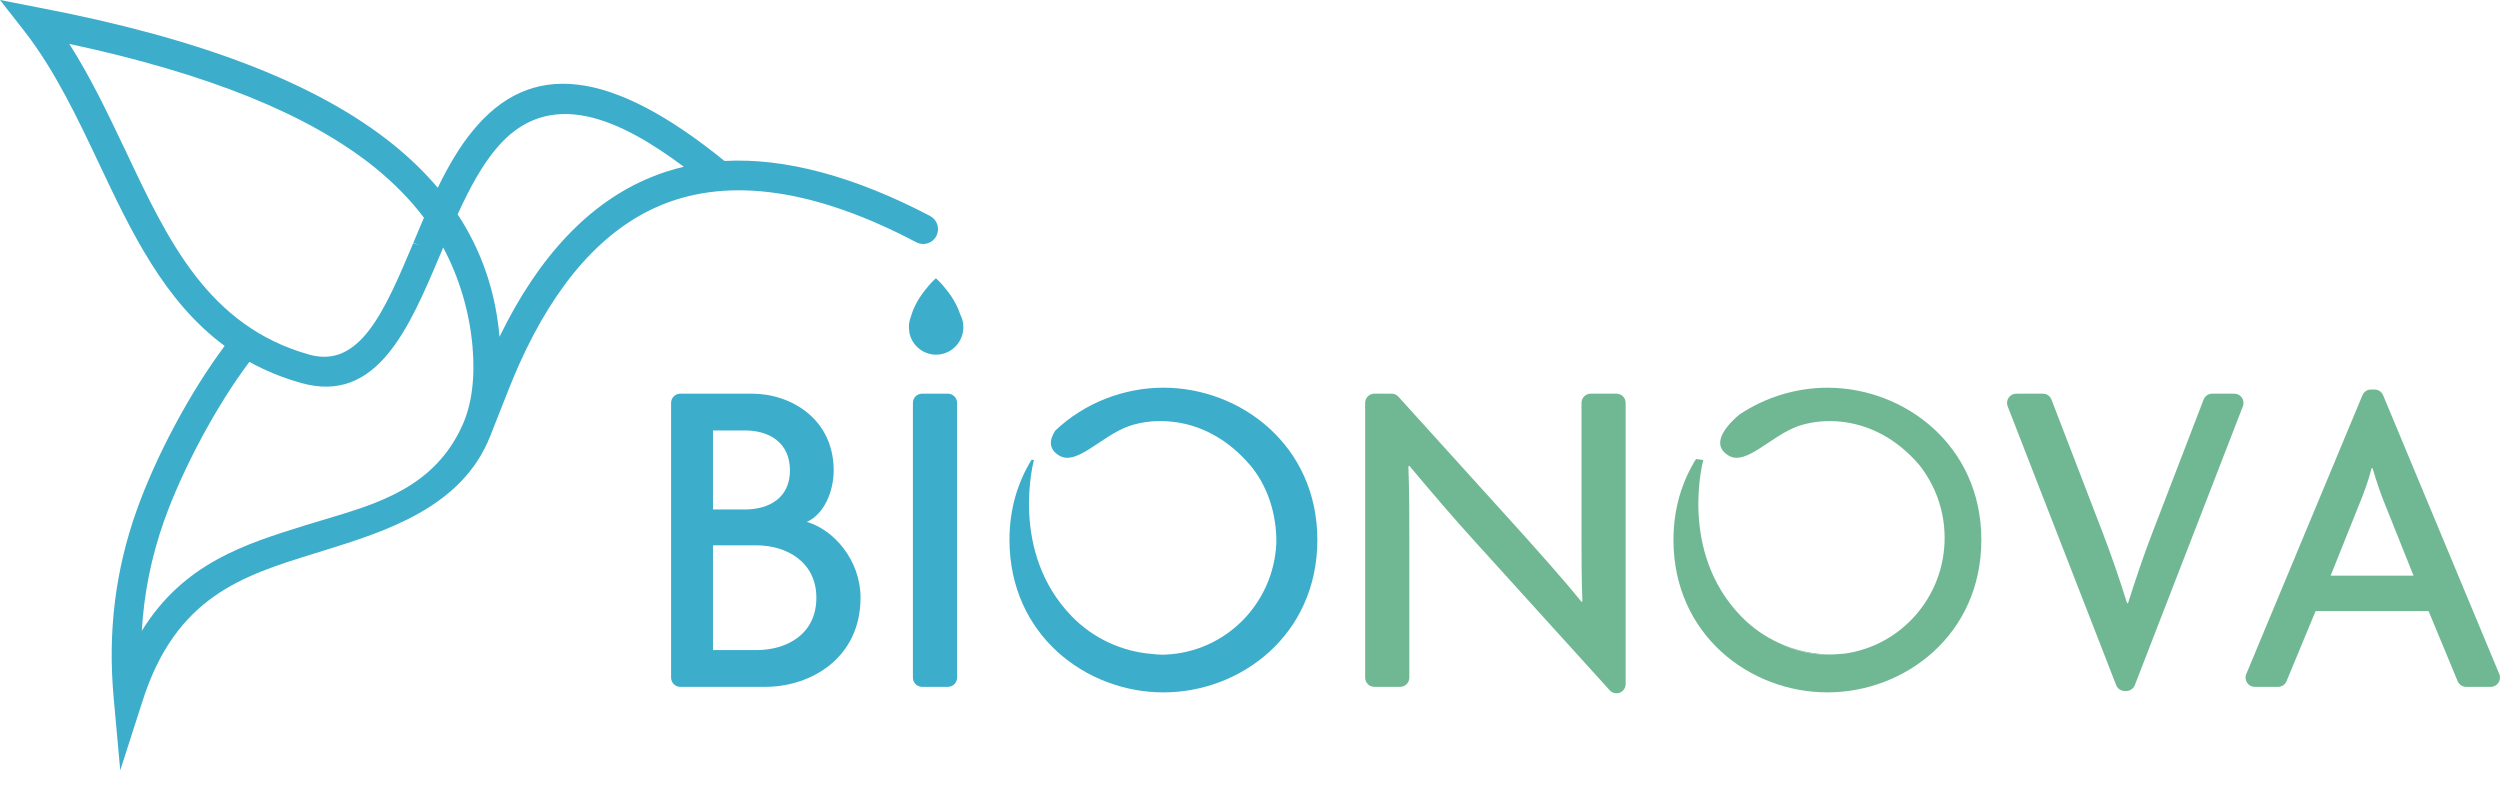 <svg width="104" height="33" viewBox="0 0 104 33" fill="none" xmlns="http://www.w3.org/2000/svg">
<g id="logo_Bionova" clip-path="url(#clip0_217_437)">
<path id="Vector" d="M31.839 28.573H28.298C28.088 28.573 27.917 28.401 27.917 28.189V16.762C27.917 16.549 28.088 16.377 28.298 16.377H31.289C32.9 16.377 34.681 17.428 34.681 19.57C34.681 20.468 34.264 21.405 33.563 21.71C34.681 22.035 35.798 23.297 35.798 24.865C35.798 27.388 33.714 28.573 31.839 28.573ZM30.986 17.906H29.66V21.194H30.986C31.99 21.194 32.862 20.716 32.862 19.57C32.862 18.403 31.99 17.906 30.986 17.906ZM31.46 22.685H29.66V27.044H31.46C32.748 27.044 33.961 26.375 33.961 24.865C33.961 23.393 32.748 22.685 31.46 22.685Z" fill="#3CADCB"/>
<path id="Vector_2" d="M37.977 28.189V16.762C37.977 16.549 38.148 16.377 38.359 16.377H39.434C39.644 16.377 39.815 16.549 39.815 16.762V28.189C39.815 28.401 39.644 28.573 39.434 28.573H38.359C38.148 28.573 37.977 28.401 37.977 28.189Z" fill="#3CADCB"/>
<path id="Vector_3" d="M67.246 28.841C67.139 28.841 67.037 28.796 66.965 28.716L61.413 22.59C60.504 21.596 59.462 20.372 58.628 19.378L58.59 19.397C58.628 20.506 58.628 21.538 58.628 22.456V28.189C58.628 28.401 58.457 28.573 58.247 28.573H57.172C56.961 28.573 56.79 28.401 56.79 28.189V16.762C56.79 16.549 56.961 16.377 57.172 16.377H57.891C57.999 16.377 58.101 16.422 58.173 16.502L63.251 22.112C63.952 22.896 65.051 24.119 65.79 25.037L65.827 25.018C65.79 24.081 65.79 23.029 65.79 22.15V16.762C65.79 16.549 65.96 16.377 66.171 16.377H67.246C67.457 16.377 67.627 16.549 67.627 16.762V28.456C67.627 28.669 67.457 28.841 67.246 28.841Z" fill="#70B893"/>
<path id="Vector_4" d="M88.454 28.745H88.387C88.23 28.745 88.089 28.648 88.032 28.501L83.519 16.902C83.421 16.65 83.605 16.377 83.874 16.377H84.986C85.143 16.377 85.284 16.474 85.341 16.622L87.483 22.188C87.805 23.029 88.165 24.062 88.487 25.094H88.525C88.847 24.081 89.188 23.068 89.529 22.188L91.67 16.622C91.727 16.474 91.868 16.377 92.025 16.377H92.949C93.217 16.377 93.402 16.649 93.304 16.902L88.809 28.501C88.752 28.648 88.611 28.745 88.454 28.745Z" fill="#70B893"/>
<path id="Vector_5" d="M102.238 28.337L101.028 25.419H96.33L95.12 28.337C95.061 28.48 94.922 28.573 94.769 28.573H93.797C93.524 28.573 93.339 28.293 93.445 28.04L98.278 16.441C98.337 16.298 98.476 16.205 98.629 16.205H98.786C98.939 16.205 99.078 16.298 99.137 16.441L103.97 28.04C104.075 28.293 103.891 28.573 103.618 28.573H102.589C102.436 28.573 102.297 28.48 102.238 28.337ZM99.21 20.965C99.039 20.564 98.85 19.99 98.698 19.474H98.66C98.528 19.99 98.319 20.564 98.149 20.965L96.955 23.947H100.403L99.21 20.965Z" fill="#70B893"/>
<path id="Vector_6" d="M42.916 19.122L43.013 19.135C43.013 19.135 41.963 22.941 44.591 25.645C45.482 26.561 46.672 27.101 47.901 27.203C48.067 27.222 48.233 27.235 48.398 27.235C48.427 27.235 48.457 27.232 48.487 27.231C50.985 27.126 52.988 25.107 53.096 22.587C53.113 21.392 52.731 20.193 51.986 19.328C50.249 17.312 48.094 17.328 46.958 17.728C45.821 18.128 44.799 19.385 44.07 18.956C43.634 18.699 43.632 18.326 43.898 17.914C45.105 16.767 46.745 16.128 48.398 16.128C51.619 16.128 54.802 18.537 54.802 22.456C54.802 26.413 51.619 28.803 48.398 28.803C45.177 28.803 41.994 26.413 41.994 22.456C41.994 21.17 42.341 20.051 42.916 19.122Z" fill="#3CADCB"/>
<path id="Vector_7" d="M76.02 27.235C75.327 27.235 74.62 27.064 73.976 26.735C74.701 27.072 75.496 27.241 76.293 27.222C76.202 27.228 76.111 27.235 76.02 27.235Z" fill="#70B893"/>
<path id="Vector_8" d="M76.334 27.22C76.381 27.219 76.429 27.213 76.476 27.21C76.429 27.215 76.382 27.217 76.334 27.22Z" fill="#70B893"/>
<path id="Vector_9" d="M70.858 19.136C70.858 19.136 69.808 22.941 72.436 25.645C72.884 26.106 73.409 26.472 73.976 26.735C74.62 27.064 75.327 27.235 76.02 27.235C76.111 27.235 76.202 27.228 76.293 27.222C76.307 27.222 76.32 27.221 76.334 27.22C76.382 27.217 76.429 27.215 76.477 27.21C76.56 27.205 76.644 27.201 76.728 27.192C79.081 26.869 80.896 24.838 80.896 22.375C80.896 21.222 80.496 20.163 79.831 19.329C79.831 19.329 79.83 19.328 79.83 19.328C78.878 18.224 77.802 17.732 76.836 17.576C76.795 17.569 76.754 17.562 76.712 17.557C76.622 17.545 76.532 17.535 76.444 17.528C76.429 17.527 76.415 17.527 76.401 17.526C75.778 17.487 75.22 17.581 74.802 17.728C73.665 18.128 72.643 19.385 71.914 18.956C71.253 18.566 71.583 17.909 72.348 17.253C73.429 16.527 74.72 16.129 76.02 16.129C79.241 16.129 82.424 18.537 82.424 22.456C82.424 26.413 79.241 28.803 76.02 28.803C72.799 28.803 69.616 26.413 69.616 22.456C69.616 21.158 69.971 20.03 70.555 19.095L70.858 19.136Z" fill="#70B893"/>
<path id="Vector_10" d="M38.993 9.348C38.944 9.19 38.837 9.061 38.692 8.984C35.523 7.326 32.646 6.561 30.139 6.696C25.406 2.861 22.069 2.472 19.644 5.468C19.15 6.074 18.679 6.843 18.211 7.811C17.675 7.177 17.064 6.584 16.352 6.007C13.196 3.47 8.374 1.608 1.611 0.315L0 0L1.014 1.295C2.284 2.928 3.213 4.89 4.122 6.81C5.458 9.636 6.829 12.533 9.347 14.391C7.916 16.301 6.485 18.974 5.677 21.254C4.79 23.759 4.48 26.307 4.73 29.042L5.002 32.047L5.924 29.179C7.311 24.814 10.1 23.949 13.054 23.033L13.459 22.907C16.024 22.109 19.215 21.117 20.388 18.155L20.717 17.319C21.048 16.475 21.334 15.746 21.591 15.171C23.124 11.747 25.12 9.51 27.525 8.523C30.375 7.354 33.94 7.877 38.122 10.08C38.421 10.238 38.791 10.123 38.949 9.823C39.026 9.676 39.042 9.508 38.993 9.348ZM17.197 10.098L17.451 10.203L17.191 10.114C16.006 12.922 14.98 15.346 12.862 14.752C8.665 13.568 6.995 10.029 5.228 6.28L5.156 6.13C4.468 4.685 3.759 3.197 2.882 1.825C8.681 3.071 12.842 4.756 15.591 6.966C16.399 7.622 17.087 8.325 17.637 9.058C17.488 9.403 17.339 9.749 17.197 10.098ZM28.448 6.938C27.973 7.048 27.511 7.195 27.068 7.38C24.524 8.423 22.412 10.651 20.78 14.011C20.62 12.145 20.037 10.436 19.038 8.917C19.585 7.717 20.065 6.89 20.587 6.249C22.829 3.47 25.901 5.04 28.448 6.938ZM18.319 10.577L18.436 10.297C19.102 11.534 19.532 12.977 19.657 14.418C19.77 15.723 19.627 16.828 19.232 17.701C18.08 20.249 15.758 20.939 13.514 21.607C13.235 21.69 12.96 21.772 12.691 21.856C10.201 22.63 7.635 23.428 5.899 26.244C5.991 24.673 6.296 23.168 6.824 21.672C7.596 19.499 9.019 16.848 10.375 15.053C11.022 15.412 11.737 15.71 12.532 15.933C15.683 16.819 17.017 13.659 18.319 10.577Z" fill="#3CADCB"/>
<path id="Vector_11" d="M40.044 13.34C40.023 13.25 39.989 13.167 39.949 13.089C39.856 12.807 39.69 12.451 39.379 12.063C39.145 11.758 38.94 11.581 38.94 11.581C38.937 11.583 38.935 11.585 38.933 11.587C38.931 11.585 38.928 11.583 38.926 11.581C38.926 11.581 38.721 11.758 38.487 12.063C38.138 12.498 37.97 12.896 37.888 13.187C37.814 13.375 37.792 13.583 37.827 13.795C37.826 13.804 37.825 13.813 37.825 13.822L37.83 13.822C37.834 13.84 37.833 13.858 37.837 13.876C37.984 14.491 38.597 14.87 39.207 14.722C39.816 14.573 40.191 13.955 40.044 13.34Z" fill="#3CADCB"/>
</g>
<defs>
<clipPath id="clip0_217_437">
<rect width="104" height="32.047" fill="white"/>
</clipPath>
</defs>
</svg>
